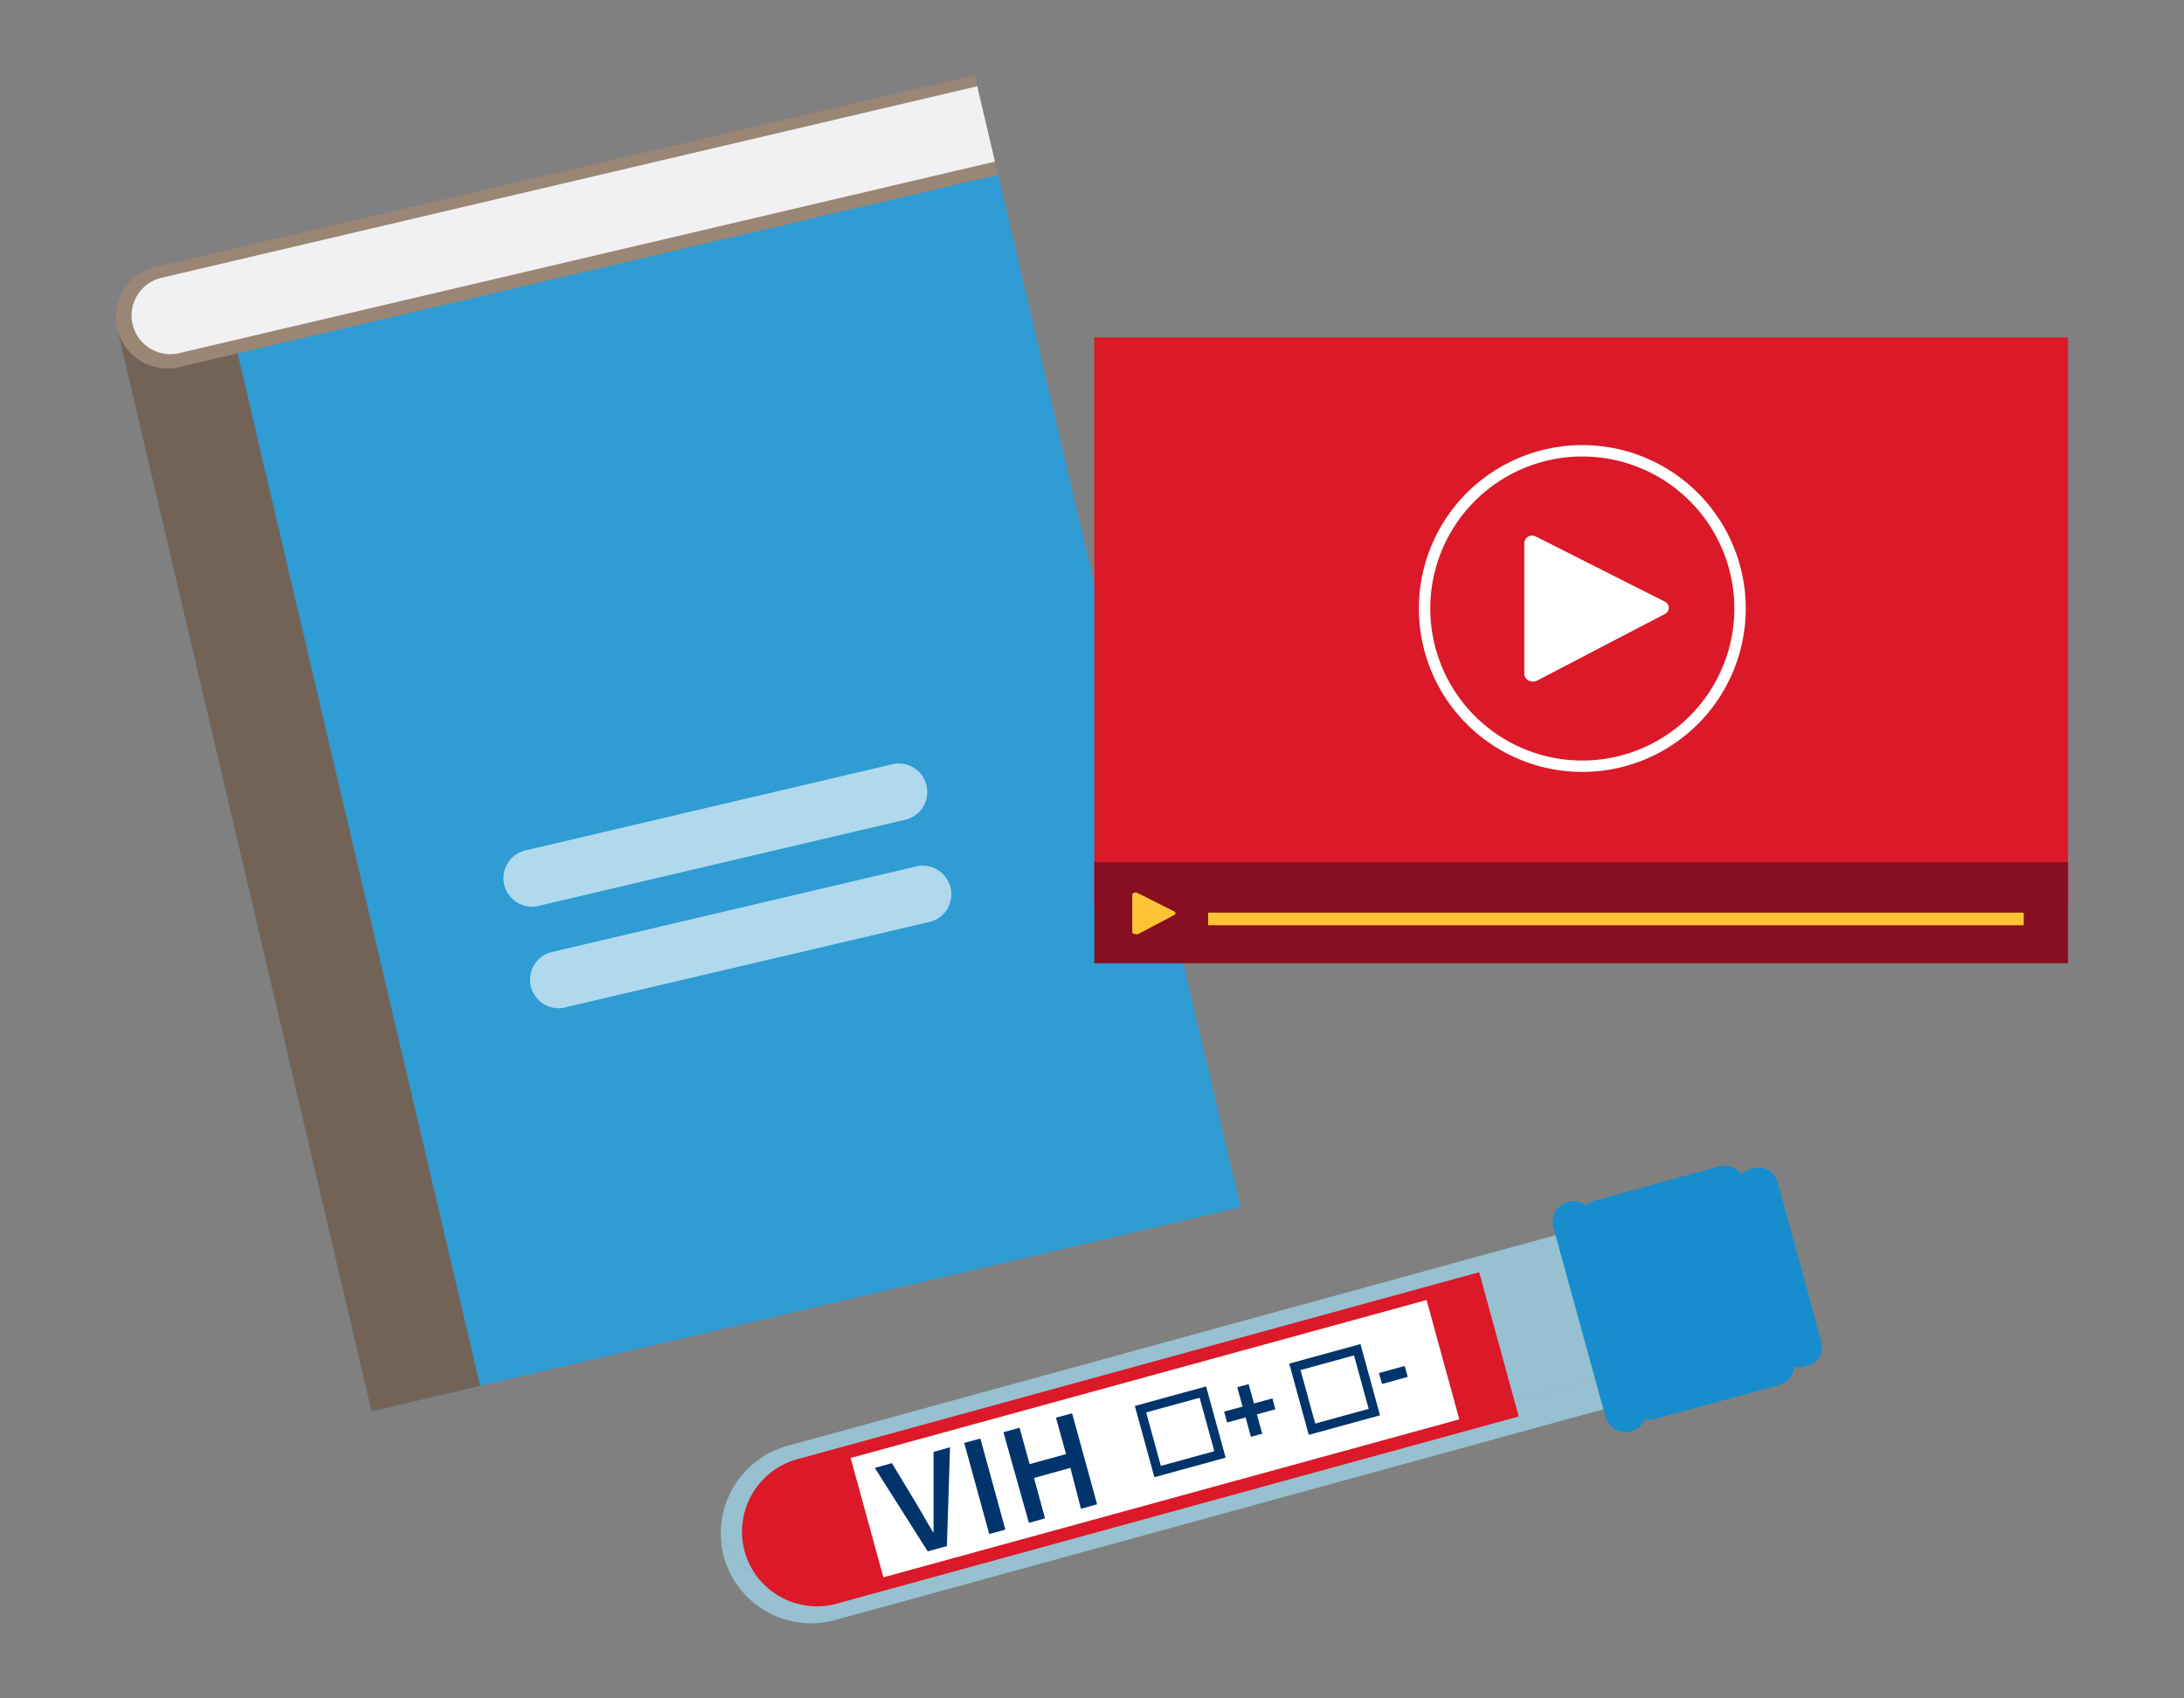 <svg xmlns="http://www.w3.org/2000/svg" viewBox="0 0 180 140"><rect x="0" y="0" width="180" height="140" fill="#808080" stroke="none"/><defs><style>.cls-1{fill:#97c0d0;}.cls-2{fill:#db1928;}.cls-11,.cls-3{fill:#fff;}.cls-4{fill:#00346b;}.cls-12,.cls-15,.cls-5{fill:none;}.cls-5{stroke:#00346b;stroke-width:0.76px;}.cls-12,.cls-5{stroke-miterlimit:10;}.cls-6{fill:#188dcd;}.cls-7{fill:#2f9cd3;}.cls-8{fill:#736357;}.cls-9{fill:#998675;}.cls-10{fill:#f1f0f2;}.cls-11{opacity:0.62;}.cls-12{stroke:#fff;stroke-width:0.94px;}.cls-13{fill:#870f21;}.cls-14{fill:#ffc336;}</style></defs><title>ico-interna-mcp-recursos</title><g id="Capa_2" data-name="Capa 2"><g id="Layer_4" data-name="Layer 4"><path class="cls-1" d="M59.41,126.63a7.85,7.85,0,0,0,.25,1.71,7.47,7.47,0,0,0,9.15,5.21l66.54-18.26a7.42,7.42,0,0,0,4.74-4L68.86,130.84A8,8,0,0,1,59.41,126.63Z"/><path class="cls-1" d="M140.56,106.15a7.47,7.47,0,0,0-9.15-5.21L64.87,119.19a7.49,7.49,0,0,0-5.46,7.44,8,8,0,0,0,9.45,4.21l71.23-19.54A7.39,7.39,0,0,0,140.56,106.15Z"/><path class="cls-2" d="M61.37,127.87h0a6.2,6.2,0,0,1,4.32-7.58l56.22-15.42,3.26,11.89L69,132.18A6.18,6.18,0,0,1,61.37,127.87Z"/><rect class="cls-3" x="90.1" y="93.98" width="10.2" height="49.22" transform="translate(184.37 -4.59) rotate(74.66)"/><path class="cls-4" d="M72.1,121l1.41-.39,2.1,3.48c.47.79.84,1.48,1.33,2.27l0,0c0-.92,0-1.71,0-2.62v-4.06l1.36-.38-.26,8.15-1.58.43Z"/><path class="cls-4" d="M79.47,118.94l1.33-.36,2.06,7.51-1.33.36Z"/><path class="cls-4" d="M82.7,118.06l1.33-.37.83,3,3-.83-.83-3,1.33-.36,2.06,7.5-1.33.37L88.22,121l-3,.83.91,3.33-1.33.37Z"/><rect class="cls-5" x="94.61" y="115.36" width="5.33" height="5.33" transform="translate(-27.76 29.94) rotate(-15.34)"/><rect class="cls-5" x="107.33" y="111.87" width="5.33" height="5.33" transform="translate(-26.38 33.18) rotate(-15.34)"/><path class="cls-4" d="M102.66,116.84l-1.53.42-.24-.9,1.52-.41-.44-1.6.94-.25.44,1.59,1.52-.42.24.9-1.52.42.44,1.59-.93.26Z"/><path class="cls-4" d="M113.65,113.18l2.12-.58.25.9-2.12.58Z"/><path class="cls-6" d="M135.55,117a1.73,1.73,0,0,0,.75,0l10.3-2.82a1.77,1.77,0,0,0,1.28-1.53,1.67,1.67,0,0,0,.86,0l.24-.07a1.6,1.6,0,0,0,1.12-2l-3.61-13.15a1.6,1.6,0,0,0-2-1.12l-.24.07a1.56,1.56,0,0,0-.74.45,1.74,1.74,0,0,0-1.88-.67L131.37,99a1.75,1.75,0,0,0-.66.35,1.69,1.69,0,0,0-1.47-.28h0a1.72,1.72,0,0,0-1.21,2.11l4.29,15.61a1.71,1.71,0,0,0,2.11,1.2h0A1.66,1.66,0,0,0,135.55,117Z"/><path class="cls-6" d="M144.53,96.32l-.24.07a1.53,1.53,0,0,0-.73.45,1.76,1.76,0,0,0-1.89-.67L131.38,99a1.69,1.69,0,0,0-.66.36,1.71,1.71,0,0,0-2.74,1.43l3.73,13.61a1.74,1.74,0,0,0,2.12,1.2,1.7,1.7,0,0,0,1.12-1,1.73,1.73,0,0,0,.75,0l10.3-2.83a1.75,1.75,0,0,0,1.28-1.53,1.57,1.57,0,0,0,.86,0l.24-.07a1.59,1.59,0,0,0,1.17-1.57l-3.06-11.13A1.6,1.6,0,0,0,144.53,96.32Z"/><polygon class="cls-7" points="102.25 99.52 30.62 116.34 9.74 27.43 82.27 14.45 102.25 99.52"/><polygon class="cls-8" points="18.8 25.81 9.74 27.43 30.62 116.34 39.57 114.24 18.8 25.81"/><path class="cls-9" d="M80.33,6.19,12.83,22a4.24,4.24,0,1,0,1.94,8.26l67.5-15.86Z"/><path class="cls-10" d="M80.54,7.11,13.35,22.89a3.19,3.19,0,1,0,1.46,6.21L82,13.32Z"/><path class="cls-11" d="M76.36,64.75a2.34,2.34,0,0,1-1.75,2.82L44.48,74.65a2.35,2.35,0,1,1-1.08-4.57L73.54,63a2.34,2.34,0,0,1,2.82,1.75"/><path class="cls-11" d="M78.34,73.17A2.34,2.34,0,0,1,76.59,76L46.45,83.07a2.35,2.35,0,0,1-1.07-4.57l30.14-7.08a2.36,2.36,0,0,1,2.82,1.75"/><rect class="cls-2" x="90.19" y="27.81" width="80.25" height="46.9"/><path class="cls-3" d="M126.35,56.18a.8.8,0,0,1-.37-.08.64.64,0,0,1-.35-.48V44.7a.67.67,0,0,1,.35-.48.65.65,0,0,1,.59,0l10.65,5.38a.58.58,0,0,1,.32.5.56.56,0,0,1-.3.5l-10.63,5.54A.58.58,0,0,1,126.35,56.18Z"/><path class="cls-12" d="M143.41,50.16a13,13,0,1,1-13-13A13,13,0,0,1,143.41,50.16Z"/><rect class="cls-13" x="90.19" y="71.06" width="80.25" height="8.34"/><rect class="cls-14" x="99.57" y="75.23" width="67.22" height="1.04"/><path class="cls-14" d="M93.68,77l-.18,0s-.18-.08-.18-.14V73.72c0-.06.13-.11.18-.14a.27.27,0,0,1,.2,0l3.08,1.55a.17.17,0,0,1,.1.14.13.13,0,0,1-.08.14l-3,1.59A.08.08,0,0,1,93.68,77Z"/><rect class="cls-15" width="180" height="140"/></g></g></svg>